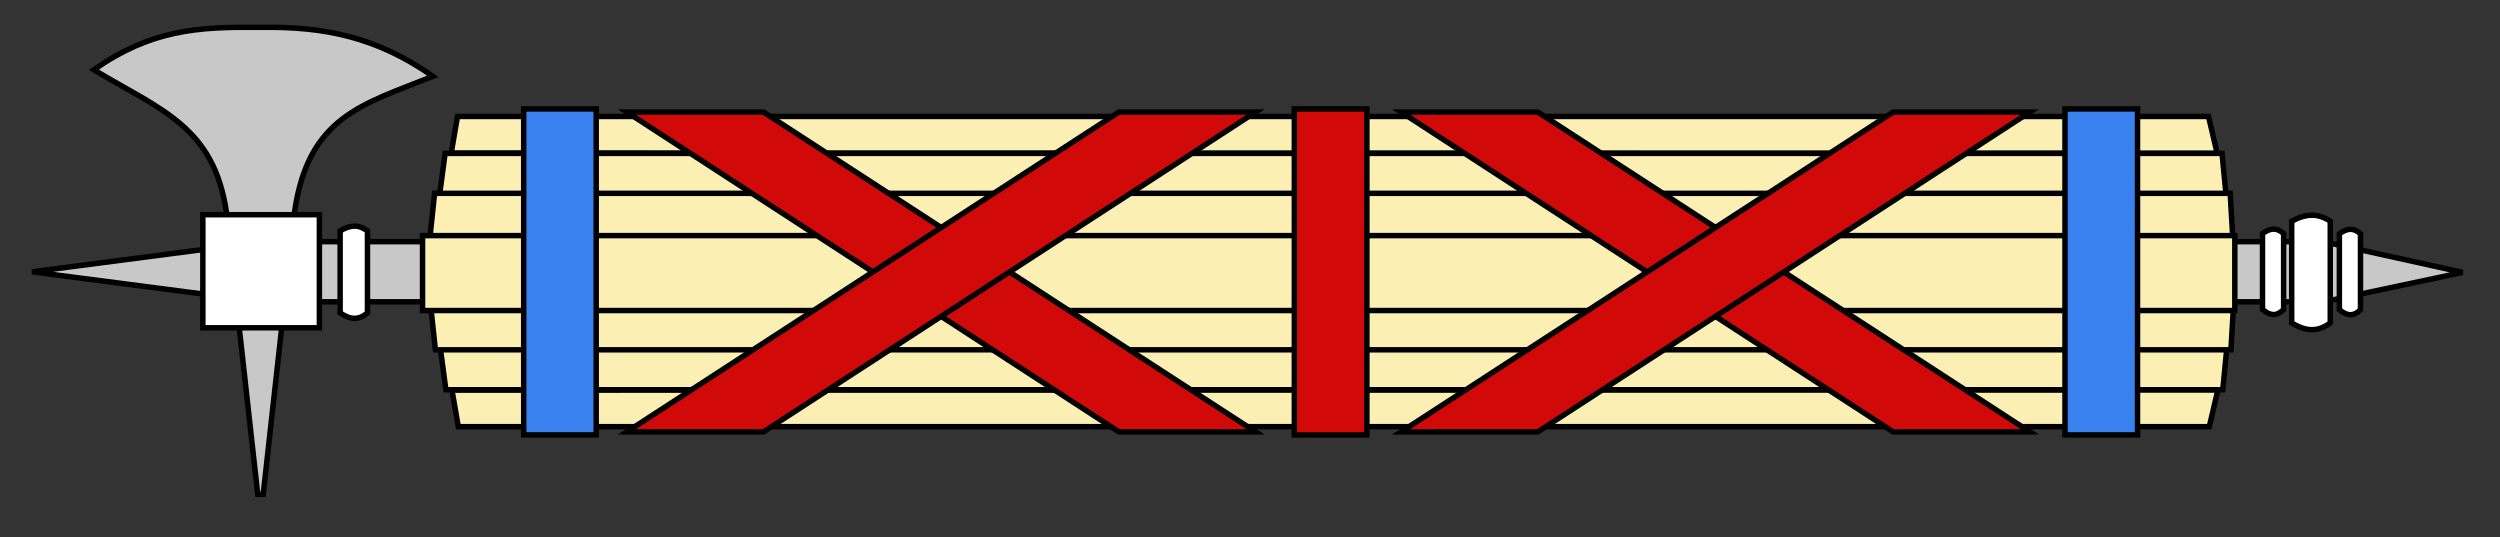 <?xml version="1.0" encoding="utf-8"?>
<!-- Generator: Adobe Illustrator 15.1.0, SVG Export Plug-In . SVG Version: 6.00 Build 0)  -->
<!DOCTYPE svg PUBLIC "-//W3C//DTD SVG 1.1//EN" "http://www.w3.org/Graphics/SVG/1.1/DTD/svg11.dtd">
<svg version="1.1"
	 id="svg2" sodipodi:docname="Meuble_h‚àö¬©raldique_Faisceau_de_licteur.svg" inkscape:version="0.91 r13725" xmlns:sodipodi="http://sodipodi.sourceforge.net/DTD/sodipodi-0.dtd" xmlns:inkscape="http://www.inkscape.org/namespaces/inkscape" xmlns:rdf="http://www.w3.org/1999/02/22-rdf-syntax-ns#" xmlns:svg="http://www.w3.org/2000/svg" xmlns:cc="http://creativecommons.org/ns#" xmlns:dc="http://purl.org/dc/elements/1.1/"
	 xmlns="http://www.w3.org/2000/svg" xmlns:xlink="http://www.w3.org/1999/xlink" x="0px" y="0px" width="656px" height="141px"
	 viewBox="-27 262 656 141" enable-background="new -27 262 656 141" xml:space="preserve">
<rect x="-27" y="262" width="656" height="141" fill="#333333" stroke="none"/>
<g id="g4793" transform="matrix(0.717,0,0,0.717,-135.622,110.14)">
	
		<path id="path3392-9-7-1-2-3" sodipodi:nodetypes="ccccccccc" inkscape:connector-curvature="0" fill="#C8C8C8" stroke="#000000" stroke-width="2" d="
		M247.817,392.701l11.476-103.363c5.073-34.822,24.657-39.269,50.625-49.603c-20.883-14.657-40.203-18.144-62.101-17.943
		l-1.998,0.007c-21.897-0.199-39.107,0.883-59.99,15.536c24.491,14.709,43.865,20.687,48.514,52.009l11.476,103.363L247.817,392.701
		z"/>
	<path id="rect3440-4-0-7-0" inkscape:connector-curvature="0" fill="#C8C8C8" stroke="#000000" stroke-width="2" d="
		M163.236,311.276l84.181,10.955v0.016h0.143l0.045,0.005v-0.005h754.64v-0.063l50.478-10.696l-50.478-11.133v-0.109H247.417v0.044
		L163.236,311.276L163.236,311.276z"/>
	
		<path id="path4265-8-1-4" sodipodi:nodetypes="ccccc" inkscape:connector-curvature="0" fill="#FFFFFF" stroke="#000000" stroke-width="2" d="
		M275.973,326.307v-30.001c3.85-2.344,6.853-2.344,10,0v30.001C282.824,328.962,279.823,328.962,275.973,326.307z"/>
	
		<path id="path4265-0-0-6-7" sodipodi:nodetypes="ccccc" inkscape:connector-curvature="0" fill="#FFFFFF" stroke="#000000" stroke-width="2" d="
		M1007.633,325.137v-27.79c2.974-2.173,5.292-2.173,7.725,0v27.79C1012.925,327.596,1010.607,327.596,1007.633,325.137z"/>
	
		<path id="path4265-00-9-6-7" sodipodi:nodetypes="ccccc" inkscape:connector-curvature="0" fill="#FFFFFF" stroke="#000000" stroke-width="2" d="
		M990.182,329.976v-37.225c5.434-2.909,9.669-2.909,14.113,0v37.225C999.849,333.271,995.616,333.271,990.182,329.976z"/>
	
		<path id="path4265-0-3-6-6-7" sodipodi:nodetypes="ccccc" inkscape:connector-curvature="0" fill="#FFFFFF" stroke="#000000" stroke-width="2" d="
		M979.503,325.064v-27.788c2.975-2.173,5.292-2.173,7.727,0v27.788C984.795,327.525,982.478,327.525,979.503,325.064z"/>
	
		<rect id="rect3440-8-7-3" x="225.73" y="290.377" fill="#FFFFFF" stroke="#000000" stroke-width="2" width="42.648" height="41.382"/>
	<g id="g3457-5-5-7" transform="translate(533.082,-17.761)">
		
			<path id="path4422-1-7-2-8-7" sodipodi:nodetypes="ccccc" inkscape:connector-curvature="0" fill="#FCEFB3" stroke="#000000" stroke-width="2" d="
			M-216.459,285.581l2.313-13.398H426.66l3.166,13.485L-216.459,285.581z"/>
		
			<path id="path4422-1-8-1-5" sodipodi:nodetypes="ccccc" inkscape:connector-curvature="0" fill="#FCEFB3" stroke="#000000" stroke-width="2" d="
			M-220.705,300.876l2.016-15.18h650.295l1.476,15.276L-220.705,300.876z"/>
		
			<path id="path4422-6-0-1" sodipodi:nodetypes="ccccc" inkscape:connector-curvature="0" fill="#FCEFB3" stroke="#000000" stroke-width="2" d="
			M-224.427,318.163l1.896-17.844h657.113l1.056,17.955L-224.427,318.163z"/>
		
			<path id="path4422-1-7-5-2-1-4" sodipodi:nodetypes="ccccc" inkscape:connector-curvature="0" fill="#FCEFB3" stroke="#000000" stroke-width="2" d="
			M-216.18,372.308l2.312,13.398H426.94l3.167-13.485L-216.18,372.308z"/>
		
			<path id="path4422-1-5-2-6-2" sodipodi:nodetypes="ccccc" inkscape:connector-curvature="0" fill="#FCEFB3" stroke="#000000" stroke-width="2" d="
			M-220.425,357.015l2.016,15.178h650.295l1.477-15.276L-220.425,357.015z"/>
		
			<path id="path4422-9-9-9-8" sodipodi:nodetypes="ccccc" inkscape:connector-curvature="0" fill="#FCEFB3" stroke="#000000" stroke-width="2" d="
			M-224.148,339.725l1.896,17.844h657.113l1.056-17.955L-224.148,339.725z"/>
		
			<rect id="rect4372-1-9-6" x="-226.947" y="315.786" fill="#FCEFB3" stroke="#000000" stroke-width="2" width="663.232" height="27.42"/>
	</g>
	<g id="g3546-6-9" transform="translate(251.173,41.26)">
		<path id="path3414-6-0-5" inkscape:connector-curvature="0" fill="#D20909" stroke="#000000" stroke-width="2" d="
			M374.008,329.716V210.412h26.545v119.304H374.008z"/>
		<path id="path3414-0-3-2-5" inkscape:connector-curvature="0" fill="#3A81F0" stroke="#000000" stroke-width="2" d="
			M91.971,329.716V210.412h26.546v119.304H91.971z"/>
		<path id="path3414-2-1-3-4" inkscape:connector-curvature="0" fill="#3A81F0" stroke="#000000" stroke-width="2" d="
			M656.044,329.716V210.412h26.545v119.304H656.044z"/>
		<path id="path3437-0-6-6-8" inkscape:connector-curvature="0" fill="#D20909" stroke="#000000" stroke-width="2" d="
			M359.81,328.579L179.739,211.548h-50.02L309.79,328.579H359.81z"/>
		<path id="path3437-9-9-4" inkscape:connector-curvature="0" fill="#D20909" stroke="#000000" stroke-width="2" d="
			M129.719,328.579L309.79,211.548h50.02L179.739,328.579H129.719z"/>
		<path id="path3437-0-1-5-9-6" inkscape:connector-curvature="0" fill="#D20909" stroke="#000000" stroke-width="2" d="
			M643.175,328.579L463.104,211.548h-50.02l180.071,117.031H643.175L643.175,328.579z"/>
		<path id="path3437-8-9-4-2" inkscape:connector-curvature="0" fill="#D20909" stroke="#000000" stroke-width="2" d="
			M413.084,328.579L593.155,211.55h50.02L463.104,328.579H413.084z"/>
	</g>
</g>
</svg>
